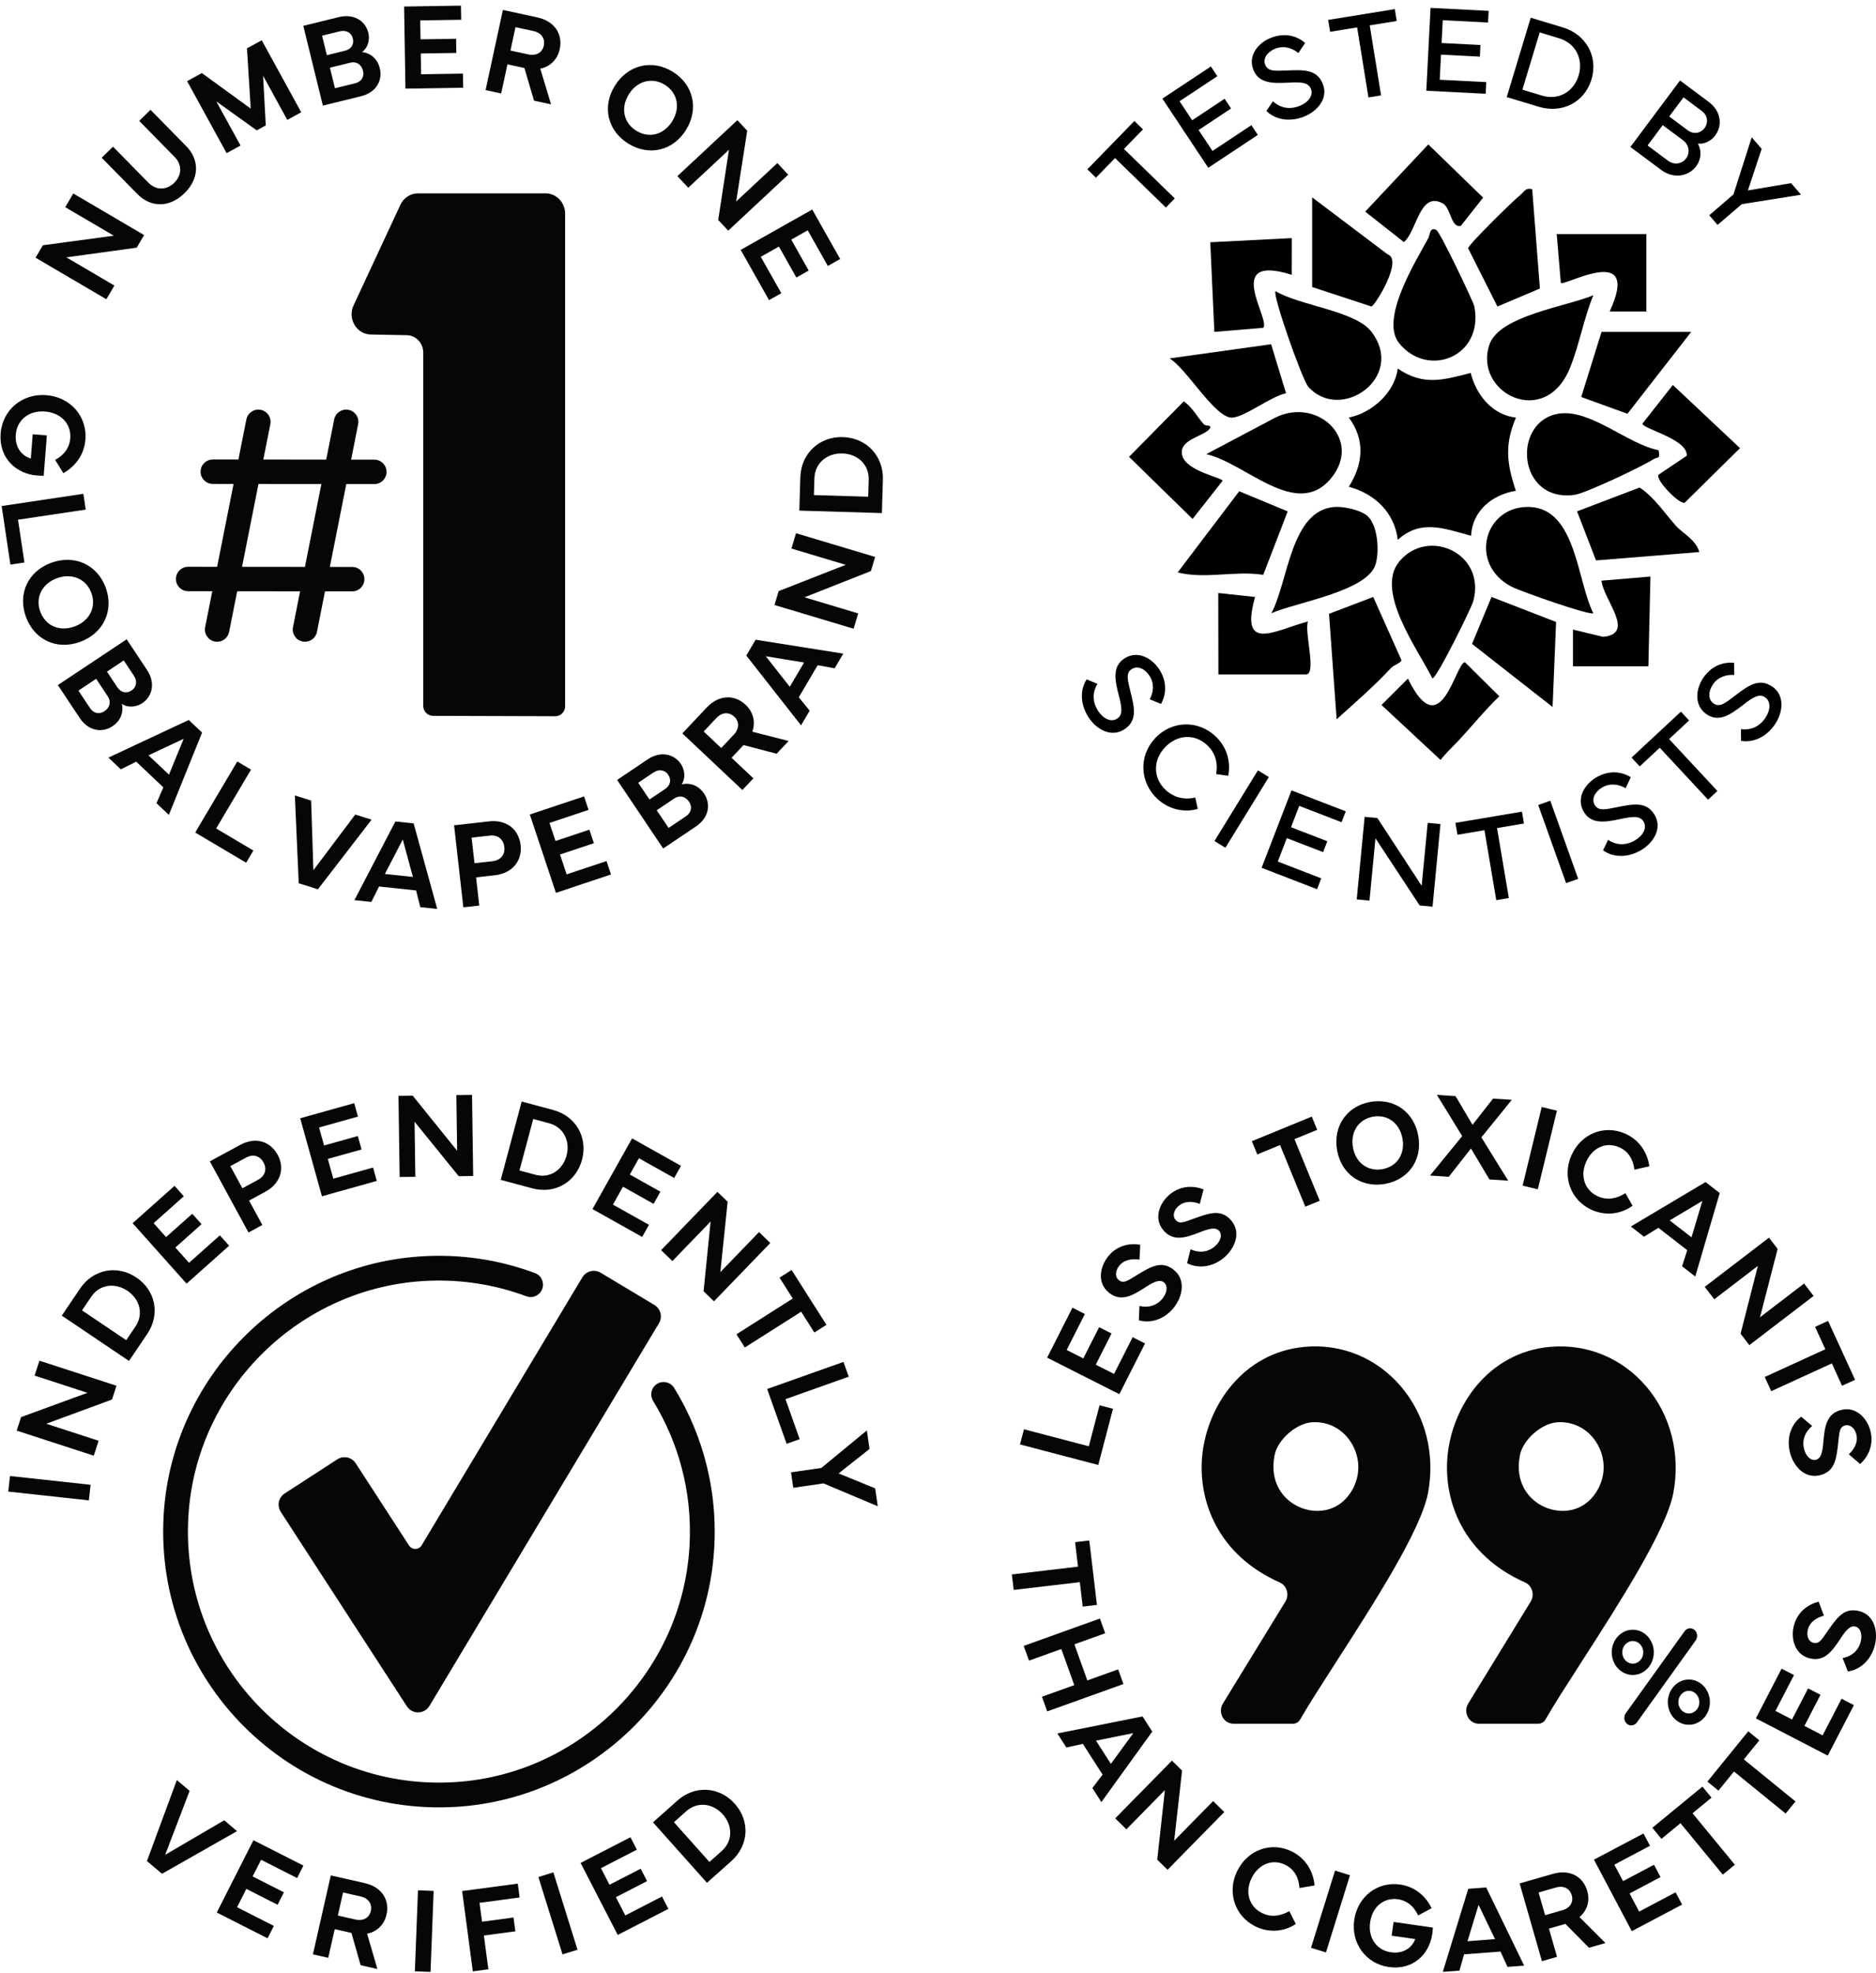 <svg width="291" height="306" viewBox="0 0 291 306" fill="none" xmlns="http://www.w3.org/2000/svg">
<path d="M172.641 218.506L170.362 227.219L158.221 224.035L158.834 221.683L168.894 224.321L170.56 217.96L172.641 218.506Z" fill="#070606"/>
<path d="M162.43 210.577L166.353 202.827L168.281 203.803L165.457 209.386L168.039 210.692L170.492 205.849L172.419 206.824L169.97 211.667L172.806 213.103L175.694 207.399L177.613 208.372L173.631 216.239L162.43 210.577Z" fill="#070606"/>
<path d="M176.752 202.556C178.055 202.875 179.39 202.547 180.316 201.413C181.053 200.505 181.185 199.42 180.555 198.907C179.909 198.383 178.992 198.807 177.707 199.638C175.641 200.979 173.858 201.999 171.98 200.469C170.147 198.975 170.61 196.446 171.912 194.843C173.307 193.127 175.305 192.782 176.873 193.062L176.755 195.376C175.712 195.211 174.438 195.311 173.622 196.313C173.027 197.044 172.9 198.02 173.539 198.539C174.321 199.175 174.996 198.577 176.39 197.743C178.483 196.49 180.177 195.414 182.099 196.977C184.006 198.53 183.42 201.168 182.046 202.854C180.561 204.682 178.432 205.289 176.655 204.782L176.752 202.553V202.556Z" fill="#070606"/>
<path d="M184.678 193.764C185.889 194.336 187.266 194.283 188.398 193.351C189.3 192.611 189.648 191.571 189.132 190.943C188.604 190.3 187.623 190.533 186.196 191.093C183.903 191.995 181.954 192.638 180.419 190.766C178.918 188.936 179.876 186.548 181.477 185.234C183.186 183.83 185.211 183.889 186.691 184.479L186.113 186.722C185.123 186.351 183.856 186.194 182.856 187.017C182.128 187.618 181.81 188.547 182.329 189.183C182.968 189.961 183.749 189.513 185.282 188.971C187.581 188.16 189.459 187.444 191.03 189.357C192.589 191.258 191.487 193.728 189.807 195.108C187.988 196.602 185.78 196.776 184.139 195.921L184.678 193.758V193.764Z" fill="#070606"/>
<path d="M194.184 177.001L203.478 173.187L204.321 175.235L200.793 176.683L204.713 186.239L202.476 187.158L198.558 177.602L195.024 179.052L194.184 177.001Z" fill="#070606"/>
<path d="M207.407 178.413C206.744 174.672 208.928 171.554 212.565 170.908C216.22 170.26 219.338 172.444 220.002 176.176C220.665 179.904 218.481 182.976 214.826 183.627C211.188 184.273 208.07 182.144 207.407 178.413ZM214.428 181.34C216.677 180.942 217.98 179.02 217.549 176.6C217.122 174.198 215.23 172.798 212.981 173.199C210.749 173.594 209.438 175.563 209.865 177.965C210.295 180.385 212.205 181.735 214.428 181.34Z" fill="#070606"/>
<path d="M226.813 176.211L222.884 169.821L225.785 170.012L228.414 174.463L231.6 170.393L234.51 170.584L229.785 176.406L233.947 183.126L231.037 182.934L228.175 178.133L224.727 182.522L221.817 182.33L226.813 176.211Z" fill="#070606"/>
<path d="M239.147 171.697L236.183 183.895L238.54 184.468L241.505 172.27L239.147 171.697Z" fill="#070606"/>
<path d="M243.75 179.212C245.227 175.854 248.823 174.387 252.095 175.828C254.155 176.733 255.535 178.622 255.841 180.898L253.522 181.411C253.33 179.813 252.59 178.566 251.164 177.941C249.13 177.045 247.01 177.991 246.032 180.217C245.047 182.448 245.843 184.665 247.877 185.561C249.254 186.165 250.615 185.997 252.133 185.071L253.236 187.011C251.337 188.396 248.971 188.567 246.946 187.674C243.692 186.242 242.271 182.569 243.748 179.212" fill="#070606"/>
<path d="M252.973 190.23L264.557 183.338L266.759 185.048L262.965 197.991L260.92 196.402L261.716 193.908L257.241 190.433L255.016 191.818L252.97 190.23H252.973ZM262.382 191.91L264.068 186.259L258.998 189.286L262.379 191.91H262.382Z" fill="#070606"/>
<path d="M264.436 199.594L274.402 191.963L275.74 193.714L273.005 204.313L279.846 199.075L281.32 201.003L271.354 208.634L269.995 206.857L272.677 196.34L265.913 201.522L264.436 199.594Z" fill="#070606"/>
<path d="M283.566 204.873L287.754 214.013L285.735 214.936L284.147 211.47L274.75 215.773L273.739 213.574L283.141 209.271L281.55 205.799L283.566 204.873Z" fill="#070606"/>
<path d="M281.102 221.173C280.056 222.01 279.496 223.269 279.832 224.695C280.097 225.833 280.875 226.603 281.668 226.417C282.479 226.228 282.703 225.241 282.829 223.714C283.033 221.256 283.313 219.219 285.671 218.668C287.973 218.125 289.694 220.044 290.166 222.057C290.673 224.212 289.724 226.004 288.542 227.077L286.785 225.568C287.554 224.843 288.253 223.773 287.958 222.511C287.743 221.592 287.047 220.896 286.246 221.082C285.267 221.312 285.326 222.214 285.134 223.829C284.848 226.252 284.663 228.256 282.252 228.822C279.858 229.382 278.128 227.304 277.63 225.185C277.09 222.889 277.91 220.831 279.398 219.732L281.102 221.173Z" fill="#070606"/>
<path d="M168.968 238.932L170.153 248.924L167.948 249.184L167.5 245.393L157.24 246.602L156.957 244.199L167.217 242.991L166.766 239.192L168.968 238.932Z" fill="#070606"/>
<path d="M171.435 253.322L166.657 255.038L168.664 260.638L173.445 258.922L174.261 261.198L162.442 265.44L161.625 263.167L166.639 261.366L164.629 255.766L159.618 257.567L158.795 255.282L170.612 251.038L171.435 253.322Z" fill="#070606"/>
<path d="M164.013 268.862L177.23 266.224L178.736 268.57L170.842 279.508L169.445 277.33L171.028 275.246L167.971 270.477L165.413 271.04L164.016 268.862H164.013ZM172.319 273.578L175.794 268.812L170.008 269.976L172.319 273.578Z" fill="#070606"/>
<path d="M172.988 282.031L181.79 273.077L183.361 274.621L182.135 285.498L188.177 279.352L189.907 281.053L181.106 290.007L179.508 288.439L180.693 277.651L174.718 283.732L172.988 282.031Z" fill="#070606"/>
<path d="M191.932 290.152C193.577 286.871 197.238 285.583 200.427 287.184C202.437 288.192 203.719 290.146 203.911 292.436L201.57 292.834C201.461 291.228 200.783 289.948 199.392 289.25C197.406 288.254 195.248 289.097 194.157 291.269C193.067 293.45 193.745 295.705 195.731 296.701C197.072 297.373 198.44 297.273 200.002 296.424L201.004 298.417C199.041 299.708 196.672 299.761 194.694 298.77C191.519 297.179 190.287 293.438 191.929 290.158" fill="#070606"/>
<path d="M207.088 290.131L203.36 302.109L205.679 302.83L209.407 290.853L207.088 290.131Z" fill="#070606"/>
<path d="M210.065 297.798C210.587 294.166 213.652 291.788 217.186 292.292C219.279 292.592 221.065 293.892 222.068 295.967L219.972 297.087C219.238 295.49 218.088 294.756 216.859 294.579C214.66 294.264 212.874 295.743 212.529 298.149C212.184 300.563 213.543 302.484 215.745 302.8C217.755 303.089 219.061 302.033 219.527 300.754L215.866 300.23L216.17 298.098L222.262 298.971C222.253 299.295 222.209 299.664 222.165 299.976C221.708 303.168 219.123 305.618 215.418 305.087C211.893 304.58 209.543 301.426 210.065 297.795" fill="#070606"/>
<path d="M223.804 305.845L227.751 292.958L230.531 292.743L236.423 304.872L233.841 305.069L232.753 302.688L227.103 303.124L226.386 305.644L223.804 305.842V305.845ZM231.901 300.763L229.352 295.446L227.633 301.09L231.901 300.76V300.763Z" fill="#070606"/>
<path d="M239.179 304.182L235.721 292.121L240.9 290.635C243.453 289.904 245.551 290.995 246.214 293.306C246.657 294.844 246.197 296.342 245.003 297.338L249.032 301.367L246.474 302.101L242.819 298.399L240.269 299.13L241.525 303.51L239.182 304.182H239.179ZM239.671 297.049L242.362 296.277C243.65 295.908 244.083 294.909 243.821 293.992C243.532 292.987 242.642 292.389 241.351 292.757L238.66 293.53L239.671 297.049Z" fill="#070606"/>
<path d="M247.249 288.436L254.933 284.375L255.944 286.285L250.409 289.212L251.762 291.767L256.566 289.229L257.577 291.142L252.773 293.68L254.261 296.489L259.915 293.5L260.923 295.404L253.118 299.528L247.249 288.436Z" fill="#070606"/>
<path d="M256.307 283.493L264.077 277.106L265.486 278.818L262.541 281.241L269.105 289.22L267.237 290.759L260.67 282.78L257.719 285.209L256.307 283.493Z" fill="#070606"/>
<path d="M264.843 276.334L271.186 268.526L272.904 269.926L270.499 272.885L278.514 279.405L276.987 281.286L268.972 274.766L266.561 277.731L264.843 276.334Z" fill="#070606"/>
<path d="M272.368 266.524L276.356 258.813L278.278 259.807L275.404 265.366L277.974 266.695L280.468 261.873L282.39 262.869L279.896 267.691L282.72 269.153L285.659 263.476L287.569 264.47L283.516 272.301L272.368 266.524Z" fill="#070606"/>
<path d="M285.821 257.166C287.141 256.93 288.232 256.09 288.618 254.678C288.928 253.549 288.609 252.503 287.825 252.288C287.023 252.069 286.357 252.827 285.517 254.109C284.167 256.172 282.947 257.826 280.615 257.186C278.334 256.561 277.736 254.059 278.281 252.061C278.865 249.927 280.551 248.803 282.101 248.426L282.926 250.593C281.904 250.864 280.781 251.468 280.439 252.718C280.188 253.629 280.468 254.572 281.261 254.79C282.231 255.055 282.608 254.236 283.548 252.909C284.954 250.917 286.074 249.246 288.462 249.9C290.832 250.548 291.362 253.204 290.788 255.303C290.166 257.575 288.465 258.993 286.634 259.247L285.824 257.169L285.821 257.166Z" fill="#070606"/>
<path d="M253.041 267.621C252.808 267.621 252.575 267.541 252.378 267.376C251.9 266.981 251.815 266.247 252.18 265.734L261.309 253.004C261.674 252.491 262.358 252.4 262.833 252.792C263.307 253.187 263.396 253.92 263.03 254.433L253.902 267.164C253.687 267.462 253.365 267.618 253.041 267.618" fill="#070606"/>
<path d="M253.271 254.528C254.173 254.528 254.901 255.315 254.901 256.281C254.901 257.248 254.17 258.035 253.271 258.035C252.372 258.035 251.641 257.248 251.641 256.281C251.641 255.315 252.372 254.528 253.271 254.528ZM253.271 252.771C251.473 252.771 250.008 254.345 250.008 256.281C250.008 258.218 251.47 259.792 253.271 259.792C255.072 259.792 256.534 258.218 256.534 256.281C256.534 254.345 255.072 252.771 253.271 252.771Z" fill="#070606"/>
<path d="M261.971 262.25C262.873 262.25 263.601 263.037 263.601 264.004C263.601 264.971 262.87 265.758 261.971 265.758C261.072 265.758 260.341 264.971 260.341 264.004C260.341 263.037 261.072 262.25 261.971 262.25ZM261.971 260.496C260.173 260.496 258.708 262.07 258.708 264.007C258.708 265.944 260.17 267.518 261.971 267.518C263.772 267.518 265.234 265.944 265.234 264.007C265.234 262.07 263.772 260.496 261.971 260.496Z" fill="#070606"/>
<path d="M202.419 208.897C192.778 209.737 187.092 218.184 186.458 226.096C185.916 232.863 188.893 241.169 198.511 245.443C199.613 245.933 200.032 247.35 199.383 248.409L189.695 264.219C188.866 265.572 189.792 267.352 191.325 267.352H200.574C201.028 267.352 201.447 267.105 201.679 266.695L201.774 266.53C203.003 264.39 204.957 261.351 207.233 257.817C213.11 248.683 220.426 237.317 221.511 231.56C222.645 225.533 221.113 219.514 217.31 215.045C213.558 210.639 208.132 208.392 202.422 208.891M209.511 231.49C207.477 234.605 204.029 234.859 201.511 233.73C199.115 232.654 196.857 229.975 197.715 225.683C198.195 223.281 201.069 220.76 203.522 220.595C203.672 220.587 203.822 220.581 203.97 220.581C206.422 220.581 208.609 221.913 209.821 224.147C211.094 226.499 210.979 229.244 209.511 231.49Z" fill="#070606"/>
<path d="M255.361 215.048C251.608 210.641 246.182 208.398 240.473 208.897C230.831 209.737 225.145 218.184 224.512 226.096C223.969 232.863 226.946 241.169 236.564 245.443C237.666 245.933 238.085 247.35 237.437 248.409L227.748 264.219C226.92 265.572 227.845 267.352 229.378 267.352H238.627C239.081 267.352 239.5 267.105 239.733 266.695L239.827 266.53C241.056 264.39 243.01 261.351 245.286 257.817C251.163 248.683 258.479 237.317 259.564 231.56C260.699 225.533 259.166 219.514 255.364 215.042M247.564 231.49C245.531 234.605 242.082 234.859 239.565 233.73C237.168 232.654 234.911 229.977 235.771 225.683C236.252 223.281 239.126 220.76 241.578 220.595C241.728 220.587 241.879 220.581 242.026 220.581C244.478 220.581 246.665 221.913 247.874 224.147C249.147 226.499 249.032 229.244 247.564 231.49Z" fill="#070606"/>
<path d="M14.051 230.293L13.786 232.71L1.282 231.348L1.548 228.931L14.051 230.293Z" fill="#070606"/>
<path d="M14.544 225.78L2.591 221.892L3.272 219.794L13.568 216.027L5.365 213.359L6.117 211.045L18.069 214.933L17.376 217.067L7.181 220.825L15.295 223.466L14.544 225.78Z" fill="#070606"/>
<path d="M9.585 204.06L12.415 199.862C14.446 196.853 18.18 196.134 21.158 198.144C24.152 200.163 24.872 203.883 22.841 206.892L20.011 211.087L9.585 204.057V204.06ZM19.581 207.865L21.01 205.746C22.31 203.821 21.7 201.51 19.766 200.204C17.848 198.91 15.454 199.196 14.154 201.124L12.725 203.243L19.581 207.865Z" fill="#070606"/>
<path d="M20.574 189.717L27.073 183.928L28.515 185.543L23.831 189.714L25.759 191.877L29.823 188.258L31.265 189.873L27.203 193.493L29.322 195.868L34.106 191.606L35.541 193.215L28.942 199.096L20.571 189.717H20.574Z" fill="#070606"/>
<path d="M38.546 191.161L32.55 180.128L37.252 177.576C39.586 176.308 41.897 176.957 43.079 179.129C44.211 181.21 43.524 183.55 41.19 184.821L38.634 186.209L40.694 189.997L38.549 191.161H38.546ZM37.599 184.305L40.022 182.99C41.201 182.348 41.399 181.263 40.889 180.32C40.347 179.321 39.336 178.911 38.154 179.554L35.731 180.868L37.599 184.308V184.305Z" fill="#070606"/>
<path d="M46.565 173.446L54.945 171.103L55.526 173.187L49.489 174.876L50.268 177.664L55.505 176.199L56.086 178.283L50.848 179.748L51.703 182.814L57.869 181.089L58.447 183.164L49.937 185.543L46.565 173.443V173.446Z" fill="#070606"/>
<path d="M61.99 182.551L61.813 169.974L64.021 169.945L70.91 178.487L70.789 169.856L73.221 169.824L73.397 182.401L71.154 182.43L64.304 173.983L64.425 182.522L61.993 182.554L61.99 182.551Z" fill="#070606"/>
<path d="M80.922 170.849L85.81 172.161C89.314 173.101 91.21 176.4 90.284 179.872C89.35 183.362 86.069 185.251 82.561 184.311L77.674 182.999L80.922 170.849ZM80.581 181.546L83.051 182.209C85.294 182.811 87.28 181.484 87.882 179.229C88.48 176.992 87.428 174.823 85.185 174.221L82.715 173.558L80.578 181.546H80.581Z" fill="#070606"/>
<path d="M98.047 176.565L105.635 180.821L104.576 182.71L99.109 179.645L97.694 182.171L102.439 184.833L101.381 186.722L96.636 184.06L95.079 186.837L100.665 189.97L99.61 191.851L91.902 187.53L98.047 176.568V176.565Z" fill="#070606"/>
<path d="M102.548 193.902L111.285 184.859L112.871 186.395L111.739 197.307L117.737 191.099L119.485 192.791L110.748 201.837L109.136 200.278L110.23 189.457L104.296 195.597L102.548 193.905V193.902Z" fill="#070606"/>
<path d="M122.793 196.98L128.195 205.486L126.321 206.677L124.272 203.449L115.536 209L114.236 206.951L122.972 201.401L120.918 198.167L122.793 196.977V196.98Z" fill="#070606"/>
<path d="M122.017 223.935L118.999 215.437L130.839 211.234L131.653 213.527L121.843 217.011L124.045 223.219L122.014 223.941L122.017 223.935Z" fill="#070606"/>
<path d="M134.878 224.734L130.085 228.53L135.756 230.847L136.157 233.627L127.747 230.078L123.049 230.759L122.704 228.362L127.403 227.681L134.465 221.863L134.878 224.734Z" fill="#070606"/>
<path d="M63.114 264.655L43.551 234.493C42.932 233.538 43.203 232.259 44.158 231.64L52.32 226.346C53.275 225.727 54.554 225.998 55.173 226.953L63.456 239.722C63.918 240.432 64.965 240.415 65.401 239.687L90.34 198.108C90.927 197.133 92.194 196.814 93.17 197.401L101.512 202.406C102.487 202.993 102.806 204.26 102.219 205.236L66.615 264.594C65.831 265.902 63.945 265.935 63.117 264.655H63.114Z" fill="#070606"/>
<path d="M101.29 215.287C100.919 215.909 100.937 216.678 101.314 217.297C105.246 223.723 107.377 231.366 106.97 239.522C105.995 259.167 90.219 275.172 70.589 276.407C47.147 277.881 27.749 258.48 29.231 235.035C30.478 215.316 46.625 199.512 66.365 198.654C71.756 198.421 76.923 199.293 81.654 201.059C82.514 201.38 83.478 201.032 83.953 200.245C84.569 199.22 84.109 197.879 82.989 197.46C77.448 195.391 71.367 194.436 65.018 194.884C43.772 196.384 26.691 213.621 25.391 234.879C23.82 260.606 45.13 281.878 70.872 280.239C91.72 278.91 108.748 262.401 110.675 241.6C111.571 231.923 109.213 222.833 104.583 215.278C103.828 214.046 102.036 214.046 101.29 215.287Z" fill="#070606"/>
<path d="M27.43 276.086L29.414 277.769L25.62 287.685L34.784 282.326L36.768 284.012L25.128 290.629L22.794 288.649L27.433 276.086H27.43Z" fill="#070606"/>
<path d="M39.308 285.421L47.066 289.359L46.088 291.293L40.499 288.454L39.188 291.039L44.039 293.5L43.061 295.434L38.212 292.973L36.77 295.814L42.48 298.712L41.504 300.636L33.626 296.636L39.311 285.421H39.308Z" fill="#070606"/>
<path d="M48.538 303.124L51.311 290.88L56.573 292.071C59.164 292.657 60.484 294.626 59.951 296.97C59.597 298.532 58.471 299.622 56.944 299.923L58.539 305.397L55.939 304.807L54.515 299.799L51.924 299.213L50.916 303.661L48.535 303.121L48.538 303.124ZM52.405 297.102L55.137 297.721C56.446 298.016 57.309 297.35 57.519 296.418C57.752 295.399 57.257 294.444 55.948 294.146L53.215 293.527L52.405 297.099V297.102Z" fill="#070606"/>
<path d="M66.783 305.845L64.354 305.753L64.835 293.191L67.266 293.282L66.783 305.845Z" fill="#070606"/>
<path d="M71.685 293.306L80.319 292.156L80.604 294.302L74.382 295.13L74.771 298.057L79.655 297.406L79.941 299.552L75.057 300.203L75.756 305.441L73.344 305.762L71.685 293.306Z" fill="#070606"/>
<path d="M89.58 302.408L87.257 303.13L83.514 291.128L85.836 290.405L89.58 302.405V302.408Z" fill="#070606"/>
<path d="M90.063 288.943L97.797 284.961L98.791 286.886L93.217 289.757L94.543 292.33L99.38 289.839L100.374 291.764L95.537 294.255L96.996 297.084L102.687 294.152L103.675 296.068L95.82 300.112L90.06 288.946L90.063 288.943Z" fill="#070606"/>
<path d="M101.293 282.644L105.075 279.275C107.786 276.861 111.583 277.082 113.976 279.765C116.382 282.459 116.155 286.24 113.446 288.657L109.664 292.026L101.293 282.647V282.644ZM110.044 288.796L111.954 287.092C113.69 285.548 113.673 283.157 112.119 281.415C110.578 279.688 108.187 279.376 106.451 280.923L104.538 282.627L110.044 288.793V288.796Z" fill="#070606"/>
<path d="M16.497 46.415L5.516 39.969L6.65 38.041L17.659 36.558L10.121 32.135L11.37 30.012L22.352 36.458L21.2 38.417L10.291 39.915L17.747 44.293L16.497 46.415Z" fill="#070606"/>
<path d="M21.312 30.097L15.775 24.467L17.528 22.748L23.025 28.339C24.235 29.57 25.857 29.5 27.03 28.348C28.203 27.196 28.3 25.576 27.091 24.346L21.594 18.755L23.343 17.032L28.88 22.663C31.023 24.843 30.887 27.738 28.622 29.964C26.354 32.189 23.458 32.277 21.315 30.097H21.312Z" fill="#070606"/>
<path d="M29.023 12.588L31.312 11.332L38.892 16.848L38.309 7.497L40.599 6.245L46.723 17.412L44.564 18.594L40.808 11.745L41.226 19.452L39.825 20.219L33.552 15.723L37.309 22.572L35.15 23.754L29.026 12.588H29.023Z" fill="#070606"/>
<path d="M47.047 4.007L52.59 2.646C54.752 2.115 56.65 3.107 57.141 5.111C57.344 5.942 57.214 7.324 56.155 8.067C57.623 8.258 58.593 9.265 58.911 10.568C59.406 12.591 58.238 14.377 56.013 14.922L50.082 16.381L47.047 4.007ZM49.958 5.532L50.701 8.558L53.53 7.864C54.515 7.621 54.943 6.839 54.736 5.993C54.497 5.017 53.648 4.629 52.702 4.859L49.964 5.532H49.958ZM51.177 10.499L51.956 13.688L55.103 12.915C56.061 12.679 56.537 11.896 56.316 11.002C56.067 9.98 55.285 9.486 54.321 9.725L51.174 10.499H51.177Z" fill="#070606"/>
<path d="M62.683 1.012L71.503 0.872L71.539 3.067L65.184 3.167L65.233 6.102L70.748 6.014L70.784 8.209L65.269 8.297L65.321 11.523L71.812 11.42L71.849 13.606L62.892 13.749L62.683 1.009V1.012Z" fill="#070606"/>
<path d="M75.321 13.976L78.007 1.542L83.349 2.7C85.981 3.27 87.336 5.253 86.821 7.633C86.478 9.219 85.35 10.338 83.807 10.653L85.478 16.186L82.837 15.614L81.345 10.55L78.713 9.98L77.737 14.498L75.321 13.973V13.976ZM79.177 7.84L81.952 8.44C83.283 8.728 84.147 8.043 84.353 7.1C84.577 6.066 84.065 5.099 82.737 4.814L79.963 4.213L79.18 7.843L79.177 7.84Z" fill="#070606"/>
<path d="M95.374 13.303C97.405 10.029 101.174 9.155 104.36 11.132C107.565 13.121 108.438 16.884 106.413 20.149C104.385 23.415 100.649 24.255 97.448 22.269C94.258 20.292 93.348 16.569 95.374 13.303ZM98.697 20.277C100.667 21.498 102.954 20.932 104.269 18.812C105.576 16.708 105.094 14.37 103.123 13.149C101.168 11.936 98.839 12.533 97.535 14.637C96.22 16.757 96.75 19.07 98.697 20.28V20.277Z" fill="#070606"/>
<path d="M105.076 27.32L114.381 18.639L115.906 20.277L114.193 31.249L120.582 25.291L122.261 27.096L112.956 35.776L111.407 34.111L113.074 23.23L106.756 29.121L105.076 27.317V27.32Z" fill="#070606"/>
<path d="M125.991 32.498L130.324 40.172L128.41 41.252L125.291 35.721L122.735 37.165L125.442 41.964L123.529 43.044L120.821 38.244L118.011 39.83L121.197 45.478L119.293 46.552L114.894 38.756L125.988 32.498H125.991Z" fill="#070606"/>
<path d="M67.182 111.026C66.336 111.026 65.654 110.338 65.654 109.492V54.774C65.694 53.267 64.547 52.015 63.098 51.988L57.565 51.882C55.336 51.882 53.875 49.453 54.845 47.364L62.107 31.768C62.613 30.682 63.668 29.994 64.826 29.994H84.64C86.308 29.994 87.66 31.404 87.66 33.141V109.556C87.66 110.405 86.972 111.093 86.123 111.09L67.182 111.032V111.026Z" fill="#070606"/>
<path d="M33.683 99.538C33.561 99.538 33.437 99.526 33.313 99.502C32.285 99.299 31.618 98.301 31.824 97.273L38.215 65.056C38.419 64.028 39.416 63.364 40.444 63.567C41.472 63.77 42.139 64.768 41.933 65.795L35.541 98.013C35.362 98.916 34.571 99.538 33.686 99.538H33.683Z" fill="#070606"/>
<path d="M47.305 99.538C47.184 99.538 47.06 99.526 46.935 99.502C45.907 99.299 45.24 98.301 45.447 97.273L51.838 65.056C52.041 64.028 53.039 63.364 54.066 63.567C55.094 63.77 55.761 64.768 55.555 65.795L49.164 98.013C48.985 98.916 48.194 99.538 47.308 99.538H47.305Z" fill="#070606"/>
<path d="M58.062 75.082L33.006 75.058C31.96 75.058 31.114 74.209 31.114 73.16C31.114 72.114 31.963 71.268 33.009 71.268L58.065 71.292C59.111 71.292 59.957 72.141 59.957 73.19C59.957 74.236 59.108 75.082 58.062 75.082Z" fill="#070606"/>
<path d="M54.63 91.725L29.18 91.697C28.134 91.697 27.288 90.849 27.288 89.799C27.288 88.753 28.137 87.907 29.183 87.907L54.633 87.935C55.679 87.935 56.525 88.784 56.525 89.833C56.525 90.879 55.676 91.725 54.63 91.725Z" fill="#070606"/>
<path d="M7.168 61.29C10.904 61.581 13.533 64.549 13.251 68.181C13.084 70.331 11.877 72.232 9.83 73.39L8.551 71.329C10.131 70.477 10.804 69.258 10.901 67.997C11.077 65.738 9.448 64.019 6.974 63.825C4.491 63.631 2.624 65.141 2.448 67.399C2.287 69.467 3.448 70.725 4.782 71.117L5.073 67.357L7.265 67.527L6.78 73.785C6.45 73.794 6.071 73.775 5.752 73.751C2.469 73.493 -0.196 71.022 0.098 67.214C0.38 63.591 3.436 60.996 7.171 61.29H7.168Z" fill="#070606"/>
<path d="M1.614 87.571L0.255 78.487L12.932 76.589L13.299 79.039L2.796 80.609L3.788 87.243L1.611 87.568L1.614 87.571Z" fill="#070606"/>
<path d="M7.956 87.286C11.598 85.961 15.115 87.61 16.404 91.155C17.698 94.717 16.049 98.237 12.416 99.559C8.784 100.881 5.313 99.226 4.018 95.663C2.729 92.119 4.321 88.608 7.953 87.286H7.956ZM6.246 94.863C7.044 97.055 9.203 98.025 11.558 97.17C13.899 96.318 14.972 94.168 14.175 91.976C13.384 89.802 11.176 88.829 8.836 89.681C6.48 90.539 5.458 92.698 6.243 94.863H6.246Z" fill="#070606"/>
<path d="M19.648 99.159L22.819 103.934C24.056 105.799 23.765 107.934 22.037 109.083C21.321 109.559 19.966 109.907 18.905 109.161C19.223 110.614 18.599 111.875 17.477 112.624C15.733 113.785 13.647 113.288 12.371 111.369L8.975 106.257L19.648 99.159ZM14.915 105.284L12.165 107.115L13.966 109.828C14.511 110.653 15.415 110.835 16.185 110.323C17.064 109.738 17.267 108.831 16.713 107.997L14.912 105.284H14.915ZM19.196 102.437L16.588 104.171L18.207 106.609C18.771 107.457 19.657 107.594 20.387 107.109C21.23 106.548 21.309 105.614 20.766 104.798L19.199 102.437H19.196Z" fill="#070606"/>
<path d="M16.812 117.508L29.28 111.669L31.348 113.628L26.193 126.392L24.274 124.573L25.335 122.12L21.133 118.142L18.735 119.325L16.816 117.505L16.812 117.508ZM26.209 120.155L28.492 114.586L23.037 117.151L26.212 120.155H26.209Z" fill="#070606"/>
<path d="M38.182 133.811L30.28 129.127L36.805 118.106L38.937 119.37L33.531 128.499L39.3 131.919L38.182 133.811Z" fill="#070606"/>
<path d="M45.734 123.369L48.263 124.17L48.612 134.973L55.109 126.334L57.638 127.135L49.312 137.935L46.338 136.995L45.737 123.372L45.734 123.369Z" fill="#070606"/>
<path d="M54.976 139.617L61.331 127.411L64.162 127.711L67.822 140.979L65.193 140.7L64.544 138.108L58.793 137.498L57.604 139.893L54.976 139.614V139.617ZM64.047 136.015L62.477 130.206L59.702 135.555L64.047 136.015Z" fill="#070606"/>
<path d="M71.873 140.727L70.436 128.008L75.851 127.396C78.54 127.092 80.474 128.59 80.756 131.095C81.026 133.493 79.483 135.442 76.793 135.749L73.85 136.082L74.341 140.451L71.87 140.73L71.873 140.727ZM73.604 133.887L76.393 133.572C77.752 133.417 78.355 132.468 78.234 131.38C78.103 130.227 77.303 129.451 75.945 129.606L73.155 129.921L73.604 133.887Z" fill="#070606"/>
<path d="M82.188 126.328L90.598 123.524L91.296 125.616L85.235 127.638L86.168 130.44L91.426 128.684L92.123 130.779L86.866 132.535L87.894 135.612L94.082 133.547L94.776 135.633L86.235 138.484L82.185 126.334L82.188 126.328Z" fill="#070606"/>
<path d="M95.722 120.974L100.482 117.769C102.338 116.517 104.475 116.799 105.634 118.521C106.113 119.234 106.467 120.586 105.728 121.653C107.177 121.326 108.444 121.941 109.196 123.06C110.364 124.797 109.878 126.889 107.968 128.175L102.875 131.604L95.725 120.971L95.722 120.974ZM99 121.408L100.746 124.006L103.175 122.372C104.021 121.802 104.154 120.916 103.663 120.189C103.099 119.352 102.165 119.276 101.349 119.825L98.997 121.408H99ZM101.868 125.674L103.711 128.414L106.413 126.595C107.235 126.04 107.413 125.137 106.898 124.37C106.307 123.494 105.4 123.296 104.572 123.854L101.871 125.674H101.868Z" fill="#070606"/>
<path d="M115.157 122.532L105.843 113.752L109.612 109.75C111.47 107.779 113.877 107.642 115.663 109.322C116.852 110.441 117.228 111.993 116.7 113.491L122.331 114.928L120.469 116.905L115.336 115.562L113.48 117.533L116.864 120.722L115.16 122.532H115.157ZM111.873 116.02L113.829 113.94C114.766 112.945 114.626 111.842 113.92 111.175C113.144 110.444 112.049 110.383 111.112 111.378L109.154 113.458L111.87 116.02H111.873Z" fill="#070606"/>
<path d="M124.256 112.506L115.767 101.676L117.21 99.223L130.808 101.378L129.468 103.655L126.839 103.173L123.904 108.155L125.596 110.226L124.256 112.503V112.506ZM124.729 102.761L118.786 101.788L122.51 106.524L124.726 102.758L124.729 102.761Z" fill="#070606"/>
<path d="M132.406 97.516L120.136 93.838L120.782 91.682L131.184 87.604L122.764 85.079L123.477 82.705L135.747 86.382L135.092 88.572L124.79 92.643L133.122 95.142L132.409 97.516H132.406Z" fill="#070606"/>
<path d="M123.989 79.2L124.144 74.039C124.256 70.34 127.082 67.687 130.741 67.793C134.419 67.903 137.063 70.719 136.951 74.418L136.796 79.579L123.989 79.197V79.2ZM134.674 77.038L134.753 74.43C134.825 72.062 133.043 70.401 130.666 70.331C128.307 70.261 126.403 71.811 126.33 74.182L126.251 76.789L134.674 77.041V77.038Z" fill="#070606"/>
<path d="M168.667 26.262L175.962 18.764L177.299 20.064L174.346 23.099L182.229 30.773L180.846 32.192L172.963 24.518L170.001 27.562L168.664 26.262H168.667Z" fill="black"/>
<path d="M180.31 15.295L187.829 10.308L188.83 11.818L182.969 15.704L184.928 18.658L189.958 15.319L190.958 16.829L185.925 20.168L188.081 23.415L194.109 19.416L195.109 20.925L187.423 26.025L180.307 15.298L180.31 15.295Z" fill="black"/>
<path d="M197.453 15.707C198.481 16.663 199.909 17.078 201.537 16.45C202.926 15.917 203.75 14.837 203.344 13.785C202.956 12.776 201.831 12.703 199.845 12.818C197.28 12.964 195.191 12.894 194.394 10.762C193.566 8.561 195.194 6.615 197.192 5.848C199.412 4.993 201.285 5.641 202.453 6.666L201.398 8.231C200.527 7.5 199.221 7.009 197.841 7.539C196.701 7.979 195.846 8.977 196.255 10.038C196.665 11.099 197.753 11.005 199.672 10.926C202.201 10.826 204.308 10.726 205.203 13.052C206.082 15.335 204.275 17.317 202.216 18.112C199.863 19.018 197.711 18.464 196.437 17.208L197.453 15.71V15.707Z" fill="black"/>
<path d="M206.027 3.085L216.357 1.415L216.654 3.258L212.47 3.934L214.226 14.798L212.27 15.113L210.515 4.25L206.322 4.929L206.024 3.085H206.027Z" fill="black"/>
<path d="M221.903 1.224L230.914 1.685L230.82 3.492L223.798 3.134L223.616 6.672L229.643 6.979L229.552 8.786L223.525 8.476L223.325 12.366L230.547 12.736L230.453 14.543L221.245 14.073L221.903 1.221V1.224Z" fill="black"/>
<path d="M242.396 4.244C246.052 5.347 247.932 8.789 246.868 12.318C245.797 15.856 242.332 17.66 238.675 16.556L233.721 15.059L237.441 2.749L242.396 4.247V4.244ZM239.17 14.822C241.792 15.614 244.118 14.207 244.87 11.714C245.622 9.228 244.472 6.733 241.853 5.942L238.833 5.029L236.15 13.909L239.17 14.822Z" fill="black"/>
<path d="M252.901 22.796L260.6 12.482L265.05 15.805C267.003 17.263 267.215 19.464 266.042 21.038C265.423 21.865 264.368 22.39 263.359 22.275C264.016 23.406 263.868 24.761 263.116 25.771C261.864 27.45 259.529 27.741 257.662 26.347L252.907 22.799L252.901 22.796ZM255.569 22.563L258.72 24.916C259.729 25.671 260.918 25.41 261.552 24.558C262.158 23.745 262.052 22.493 261.073 21.762L257.919 19.41L255.566 22.563H255.569ZM261.773 20.195C262.722 20.904 263.822 20.65 264.402 19.873C264.956 19.131 264.984 17.966 263.989 17.224L261.142 15.098L258.926 18.066L261.773 20.192V20.195Z" fill="black"/>
<path d="M273.264 23.09L271.129 29.536L277.83 28.405L279.373 30.203L270.18 31.665L266.427 34.888L265.135 33.384L268.889 30.161L271.721 21.295L273.264 23.093V23.09Z" fill="black"/>
<path d="M170.232 106.072C169.498 107.27 169.377 108.752 170.311 110.223C171.111 111.478 172.33 112.072 173.282 111.466C174.194 110.887 174.043 109.768 173.54 107.843C172.891 105.356 172.545 103.295 174.473 102.091C176.468 100.845 178.697 102.055 179.846 103.862C181.122 105.869 180.859 107.837 180.086 109.183L178.345 108.458C178.891 107.461 179.112 106.081 178.321 104.835C177.663 103.804 176.517 103.164 175.556 103.774C174.595 104.383 174.904 105.435 175.362 107.3C175.962 109.762 176.474 111.805 174.373 113.142C172.312 114.455 170.007 113.079 168.822 111.214C167.47 109.086 167.585 106.866 168.561 105.369L170.232 106.069V106.072Z" fill="black"/>
<path d="M188.518 114.173C190.231 115.768 190.968 118.021 190.519 120.325L188.651 120.064C188.954 118.224 188.472 116.711 187.232 115.556C185.298 113.755 182.56 113.925 180.689 115.935C178.809 117.951 178.867 120.713 180.811 122.52C182.057 123.685 183.67 124.094 185.41 123.697L185.795 125.467C183.564 126.083 181.25 125.507 179.525 123.9C176.793 121.356 176.602 117.266 179.164 114.513C181.72 111.766 185.792 111.636 188.518 114.173Z" fill="black"/>
<path d="M190.079 131.489L188.384 130.446L195.127 119.482L196.822 120.525L190.079 131.489Z" fill="black"/>
<path d="M200.333 122.59L208.75 125.84L208.098 127.529L201.537 124.997L200.26 128.305L205.891 130.479L205.239 132.168L199.608 129.994L198.205 133.626L204.951 136.231L204.299 137.92L195.697 134.597L200.333 122.59Z" fill="black"/>
<path d="M210.451 139.499L211.679 126.689L213.658 126.88L220.523 137.389L221.46 127.626L223.44 127.817L222.212 140.627L220.214 140.436L213.358 130.021L212.431 139.69L210.451 139.499Z" fill="black"/>
<path d="M225.765 127.629L236.083 125.889L236.395 127.729L232.217 128.436L234.048 139.287L232.096 139.618L230.265 128.766L226.077 129.473L225.765 127.632V127.629Z" fill="black"/>
<path d="M244.803 136.307L242.929 136.977L238.603 124.861L240.476 124.191L244.803 136.307Z" fill="black"/>
<path d="M249.433 130.264C250.597 131.046 252.074 131.234 253.583 130.361C254.872 129.615 255.518 128.424 254.954 127.444C254.414 126.51 253.289 126.61 251.346 127.035C248.835 127.578 246.762 127.835 245.64 125.855C244.478 123.812 245.782 121.635 247.638 120.562C249.696 119.37 251.649 119.719 252.962 120.55L252.164 122.257C251.191 121.671 249.824 121.386 248.544 122.126C247.486 122.739 246.798 123.857 247.368 124.843C247.938 125.828 248.999 125.564 250.882 125.185C253.365 124.691 255.43 124.267 256.676 126.422C257.901 128.539 256.424 130.782 254.514 131.886C252.331 133.147 250.121 132.938 248.663 131.895L249.433 130.258V130.264Z" fill="black"/>
<path d="M253.077 117.505L260.736 110.377L262.006 111.745L258.905 114.631L266.4 122.684L264.95 124.033L257.455 115.977L254.348 118.87L253.077 117.502V117.505Z" fill="black"/>
<path d="M270.047 113.088C271.435 113.285 272.845 112.809 273.825 111.366C274.658 110.135 274.719 108.776 273.785 108.146C272.891 107.539 271.924 108.122 270.359 109.349C268.337 110.932 266.584 112.069 264.711 110.778C262.776 109.443 263.001 106.918 264.201 105.144C265.535 103.176 267.445 102.637 268.986 102.813L269.013 104.698C267.882 104.595 266.527 104.938 265.699 106.163C265.014 107.176 264.883 108.482 265.823 109.122C266.766 109.759 267.606 109.058 269.137 107.897C271.157 106.369 272.827 105.087 274.892 106.484C276.917 107.855 276.569 110.517 275.329 112.345C273.916 114.431 271.833 115.207 270.068 114.904L270.047 113.094V113.088Z" fill="black"/>
<path d="M228.136 57.849C228.979 61.278 231.535 64.386 235.149 64.768C233.357 68.985 233.73 71.917 235.131 76.119C231.426 76.747 228.394 79.23 228.187 83.099C224.097 82.001 220.392 80.467 216.821 83.73C216.314 79.491 213.252 76.583 209.226 75.498C211.469 71.926 211.788 68.23 209.226 64.765C212.876 64.013 216.336 60.878 216.818 57.166C220.814 59.889 223.867 58.931 228.133 57.846L228.136 57.849Z" fill="black"/>
<path d="M217.036 87.113C221.463 81.737 230.537 85.77 228.533 93.235C228.254 94.272 222.867 105.22 222.19 105.223C219.974 100.778 213.249 91.713 217.039 87.113H217.036Z" fill="black"/>
<path d="M247.159 95.111C246.634 95.518 235.868 91.713 234.507 91.015C227.676 87.51 230.253 78.305 237.351 78.636C244.509 78.969 244.642 90.215 247.156 95.111H247.159Z" fill="black"/>
<path d="M257.273 69.828C257.595 71.308 257.067 70.841 256.461 71.235C254.781 72.329 245.967 76.51 244.266 76.747C235.27 78.005 234.479 65.238 241.834 64.152C246.731 63.428 252.504 68.909 257.276 69.828H257.273Z" fill="black"/>
<path d="M187.104 70.443L197.228 65.089C203.965 61.108 211.633 68.048 206.4 74.264C201.048 80.622 193.123 71.744 187.104 70.443Z" fill="black"/>
<path d="M217.003 53.195C214.05 49.483 219.54 40.621 221.566 36.919C221.823 36.449 221.748 35.13 222.809 35.676C223.397 35.979 228.564 46.837 228.697 47.525C230.204 55.365 221.42 58.743 217.003 53.195Z" fill="black"/>
<path d="M197.853 45.157C201.618 47.419 210.238 48.195 212.73 51.451C218.13 58.501 207.961 65.614 202.937 59.983C202.012 58.946 197.361 45.769 197.853 45.157Z" fill="black"/>
<path d="M212.209 80.115C213.737 81.644 213.995 85.54 213.365 87.562C212.073 91.725 201.106 93.41 197.216 95.111C199.848 90.157 200.197 79.127 207.019 78.63C208.438 78.527 211.212 79.118 212.206 80.115H212.209Z" fill="black"/>
<path d="M247.155 45.791C245.67 49.389 244.991 53.449 243.544 57.033C239.651 66.681 228.466 60.865 231.05 53.41C232.593 48.956 243.035 47.534 247.152 45.791H247.155Z" fill="black"/>
<path d="M260.023 81.616C261.036 82.735 263.04 83.687 263.595 85.624L247.571 86.922L244.627 79.312L254.338 75.613C256.679 77.18 258.195 79.597 260.023 81.616Z" fill="black"/>
<path d="M203.538 44.523V30.61L215.244 39.451C217.7 40.291 213.276 47.455 212.727 47.537L203.538 44.52V44.523Z" fill="black"/>
<path d="M215.796 103.583C213.179 106.402 210.19 108.983 207.337 111.56L206.154 95.205L213.013 92.589L217.394 102.406C217.354 102.803 216.19 103.155 215.796 103.583Z" fill="black"/>
<path d="M262.331 51.482L252.443 64.179L245.276 61.578L248.423 51.482H262.331Z" fill="black"/>
<path d="M199.745 79.315L195.952 89.154C191.492 88.478 186.992 89.863 182.675 88.787L192.222 76.195L199.745 79.318V79.315Z" fill="black"/>
<path d="M241.377 96.47L240.834 109.659L228.339 99.872L231.362 92.589L241.377 96.47Z" fill="black"/>
<path d="M197.174 53.392L199.487 60.993C197.149 61.463 193.135 64.659 191.149 64.774C188.508 64.925 184.06 57.136 181.414 55.59L197.174 53.392Z" fill="black"/>
<path d="M237.671 29.348L238.866 44.748L232.277 47.54L227.729 38.508C227.775 37.935 234.794 31.043 235.773 30.291C236.407 29.806 236.574 29.063 237.671 29.351V29.348Z" fill="black"/>
<path d="M257.276 73.624L261.651 70.68C261.782 68.079 254.823 66.526 254.763 65.714L259.487 59.713L269.907 69.507L261.297 77.999C260.39 78.157 256.715 74.373 257.276 73.627V73.624Z" fill="black"/>
<path d="M186.729 65.799C187.075 66.18 187.827 65.82 187.733 66.341C187.105 67.678 182.724 68.033 183.382 70.644C184.024 73.115 189.664 74.094 189.643 74.576L184.989 80.491L175.135 70.856L183.624 62.248C184.97 63.182 185.707 64.671 186.729 65.799Z" fill="black"/>
<path d="M230.058 30.649L226.602 35.033C225.034 35.391 225.089 32.235 223.782 31.537C220.174 29.615 219.813 35.855 217.767 37.55L211.767 32.823L221.554 22.402L230.058 30.649Z" fill="black"/>
<path d="M226.032 115.089C225.168 116.002 224.234 116.857 223.452 117.872L214.295 109.346L218.395 105.247C223.531 115.841 225.753 102.731 227.245 102.719L232.569 107.994C230.25 110.22 228.227 112.773 226.032 115.089Z" fill="black"/>
<path d="M243.997 103.337V97.649L248.663 98.771C253.805 98.292 248.714 93.037 248.42 90.063L256.012 89.423L255.694 103.34H244L243.997 103.337Z" fill="black"/>
<path d="M188.973 91.976L194.682 92.592C192.256 101.278 197.647 97.813 202.898 96.385C202.259 97.843 204.299 104.604 202.586 104.604H188.994" fill="black"/>
<path d="M200.379 36.931L200.373 42.622C189.564 39.229 197.165 49.617 195.952 50.845L188.369 51.478L187.732 37.574L200.379 36.931Z" fill="black"/>
<path d="M255.378 36.304V48.319L249.69 48.313C254.687 37.483 242.68 44.426 242.11 43.893L241.474 36.304H255.381H255.378Z" fill="black"/>
</svg>
